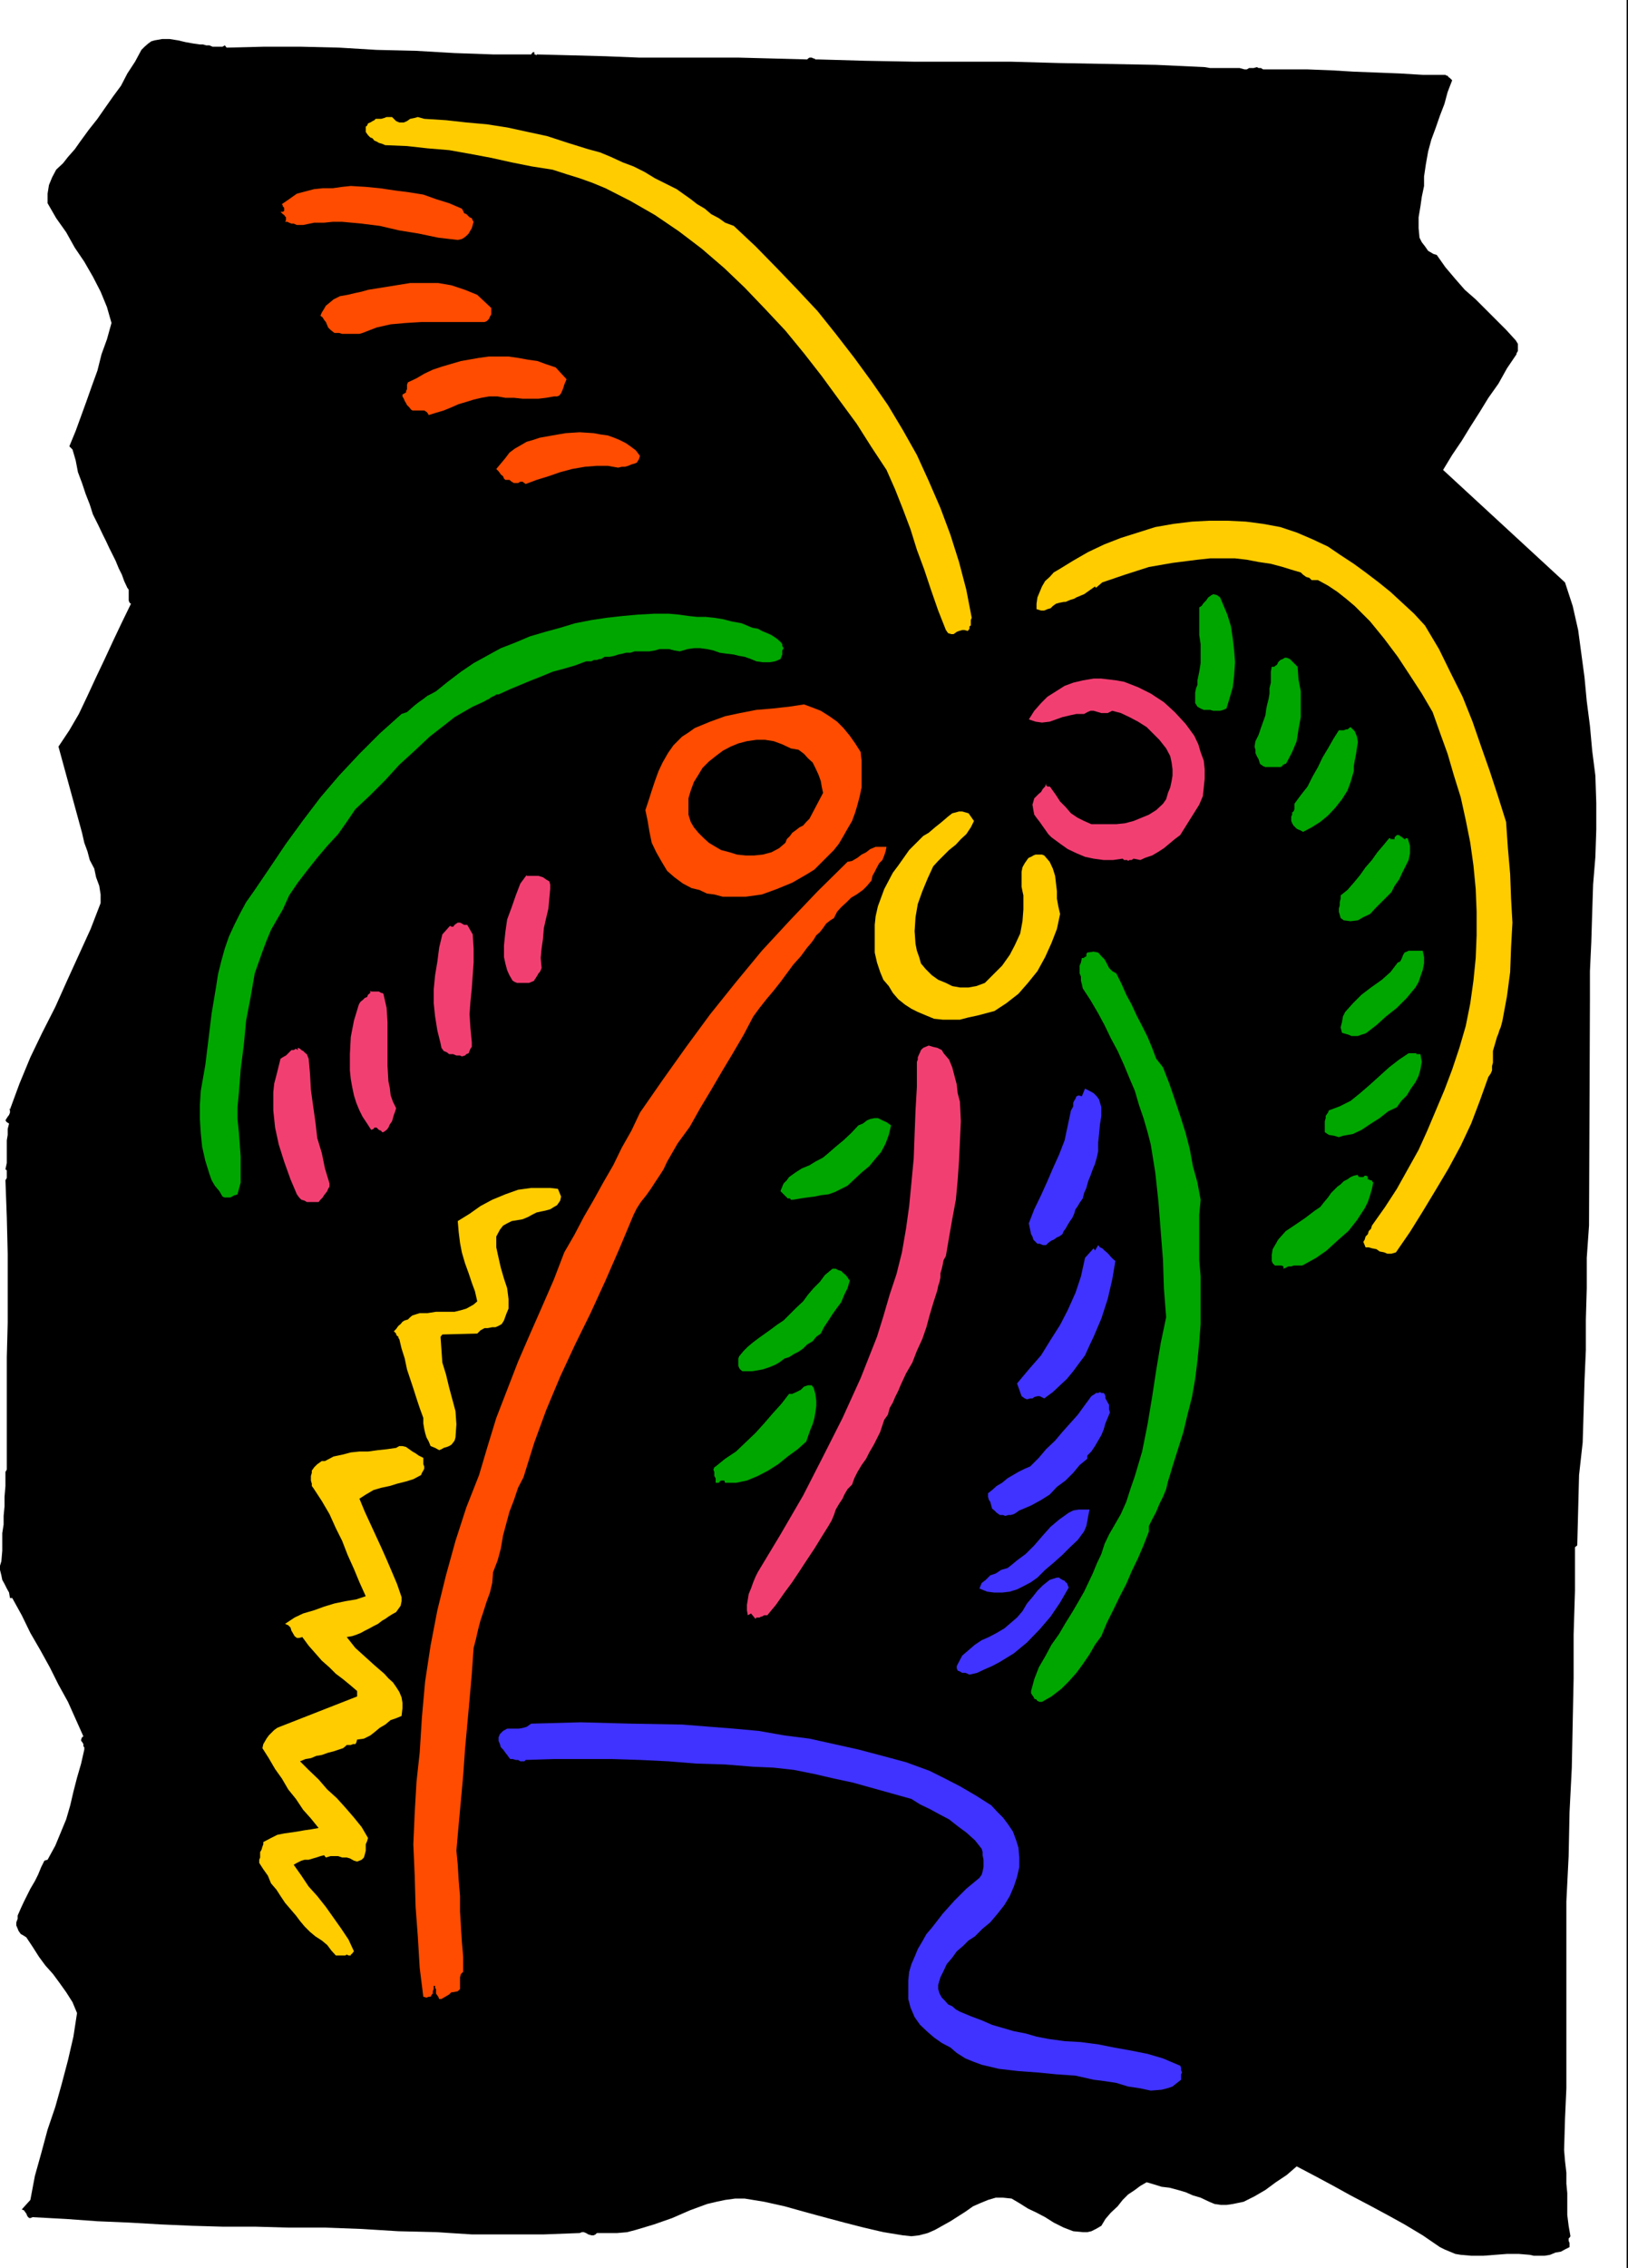 <svg height="480" viewBox="0 0 258.624 360" width="344.832" xmlns="http://www.w3.org/2000/svg"><path style="fill:#000" d="M426.734 240.945h.216v360h-.216zm-222.696 7.2.288.36 5.832-.144h6.048l5.976.144 5.976.36 6.192.144 6.192.36 6.12.216h6.048l.144-.216.144-.144h.216v.36h.144l.216.144v-.144l5.616.144 5.328.144 5.328.216h15.768l5.472.144 5.472.144.144-.144.216-.144h.36l.288.144h.144l.144.144h.36l7.56.216 7.704.144h15.408l7.704.216 7.704.144 7.704.144 7.704.36.864.144h4.68l.792.216h.36l.36-.216h.72l.504-.144.288.144h.36l.36.216h7.056l3.744.144 3.6.216 3.744.144 3.6.144 3.6.216h3.6l.216.144h.144l.144.216.216.144.144.144.216.216-.72 1.872-.504 1.872-.72 1.872-.648 1.872-.72 1.944-.504 1.872-.36 2.016-.288 1.944v1.512l-.36 1.728-.216 1.512-.288 1.728v1.728l.144 1.512.36.72.504.648.504.72.864.504.504.144 1.368 1.944 1.584 1.872 1.512 1.728 1.728 1.512 1.512 1.512 1.728 1.728 1.584 1.584 1.512 1.656.144.216.216.36v1.152l-.216.36v.144l-1.512 2.232-1.368 2.448-1.584 2.232-1.368 2.232-1.512 2.376-1.368 2.232-1.512 2.232-1.44 2.376 19.368 17.856 1.224 3.744.864 3.816.504 3.744.504 3.744.36 3.816.504 3.888.36 3.96.504 3.96.144 4.32v4.248l-.144 4.32-.36 4.392-.144 4.464-.144 4.68-.216 4.608v4.608l-.144 35.784-.36 5.112v4.824l-.144 4.968v4.824l-.216 4.968-.144 4.968-.144 4.752-.576 5.184-.288 11.16-.36.288v6.912l-.216 6.984v6.912l-.144 6.984-.144 7.2-.36 7.056-.144 6.984-.36 7.2v29.664l-.216 4.824-.144 4.968.144 1.728.216 1.872v1.728l.144 1.512v3.456l.216 1.728.288 1.656-.144.216-.144.144v.36l.144.36v.648l-.72.36-.648.36-.864.144-.864.36-.864.144h-1.728l-.648-.144-1.728-.144h-1.872l-1.872.144-1.872.144h-1.944l-1.656-.144-.864-.144-.864-.36-.864-.36-.72-.36-2.736-1.872-2.88-1.728-2.736-1.512-2.952-1.584-2.88-1.512-2.736-1.512-2.952-1.584-2.88-1.512-1.584 1.368-1.728 1.152-1.656 1.224-1.728 1.008-1.728.864-1.728.36-1.008.144h-.864l-1.008-.144-.864-.36-1.368-.648-1.224-.36-1.152-.504-1.224-.36-1.368-.36-1.224-.144-1.152-.36-1.224-.36-1.008.576-.864.648-1.08.72-.864.864-.792 1.008-1.08 1.008-.864 1.008-.648 1.08-.864.504-.72.36-.648.144h-.72l-1.512-.144-1.512-.576-1.584-.792-1.368-.864-1.368-.72-1.368-.648-1.368-.864-1.224-.72-1.368-.144h-1.152l-1.224.36-1.224.504-1.152.504-1.224.864-2.376 1.512-2.448 1.368-1.152.504-1.368.36-1.224.144-1.368-.144-3.096-.504-3.096-.72-3.096-.792-3.24-.864-3.168-.864-3.096-.864-3.24-.72-3.096-.504h-1.512l-1.584.216-1.368.288-1.512.36-2.736 1.008-2.808 1.224-2.88 1.008-2.88.864-1.368.36-1.584.144h-3.24l-.216.216-.288.144h-.36l-.504-.144-.36-.216-.36-.144h-.288l-.36.144-5.688.216h-11.448l-5.688-.36-5.976-.144-5.832-.36-5.832-.216h-5.832l-5.112-.144h-5.184l-4.968-.144-4.968-.216-4.968-.288-5.112-.216-4.968-.36-5.328-.288-.36.144h-.144l-.216-.144-.144-.216-.144-.36-.216-.288-.144-.216-.36-.144 1.368-1.512.72-3.816 1.008-3.6 1.008-3.744 1.224-3.6 1.008-3.6 1.008-3.816.864-3.744.576-3.744-.72-1.728-1.008-1.584-1.08-1.512-1.008-1.368-1.224-1.368-1.008-1.368-1.008-1.584-1.008-1.512-.576-.36-.288-.144-.36-.504-.144-.36-.216-.504v-.504l.216-.576V545l.504-1.152.504-1.08.504-1.008.504-1.008.72-1.224.504-1.008.504-1.224.504-1.008.504-.144 1.224-2.232.864-2.088.864-2.088.648-2.232.504-2.16.576-2.232.648-2.232.504-2.232v-.36l-.144-.144v-.36l-.216-.36-.144-.144v-.216l.144-.36.216-.144-1.224-2.736-1.224-2.736-1.512-2.736-1.368-2.736-1.512-2.736-1.584-2.736-1.368-2.808-1.512-2.736h-.36l-.144-.864-.36-.648-.36-.72-.36-.648-.144-.72-.216-.864v-.648l.216-.72.144-1.656v-2.808l.216-1.368v-1.368l.144-1.512v-1.512l.144-1.728v-2.232l.216-.36v-17.855l.144-5.472v-10.944l-.144-5.832-.216-5.832.216-.36v-1.224l-.216-.144.216-1.008v-3.6l.144-.864v-.936l.216-.864-.36-.216-.216-.288.216-.36.144-.216.216-.288.144-.36v-.36l-.144-.36.144.216 1.512-4.104 1.728-4.176 1.872-3.888 2.088-4.104 1.872-4.176 1.872-4.104 1.872-4.104 1.584-4.104v-1.368l-.216-1.368-.504-1.368-.288-1.368-.72-1.368-.36-1.368-.504-1.368-.36-1.584-3.744-13.68 1.728-2.592 1.512-2.592 1.368-2.88 1.368-2.952 1.368-2.88 1.368-2.952 1.368-2.88 1.44-2.952-.216-.144-.144-.36v-1.728l-.216-.288-.504-1.08-.36-1.008-.504-1.008-.504-1.224-.504-1.008-.504-1.008-.504-1.08-.504-1.008-.72-1.512-.864-1.728-.504-1.584-.648-1.656-.576-1.728-.648-1.728-.36-1.872-.504-1.728-.504-.504 1.008-2.448.864-2.376.864-2.376.864-2.448.864-2.376.648-2.592.864-2.376.72-2.592-.72-2.52-1.008-2.448-1.224-2.376-1.368-2.376-1.512-2.232-1.368-2.448-1.584-2.232-1.368-2.376v-1.512l.216-1.368.504-1.224.648-1.224 1.08-1.008.792-1.008 1.08-1.224.864-1.224 1.368-1.872 1.368-1.728 1.152-1.656 1.368-1.944 1.224-1.656 1.008-1.944 1.224-1.872 1.008-1.872.504-.504.576-.504.504-.36.504-.144 1.224-.216h1.152l1.368.216 1.224.288 1.224.216 1.008.144h.504l.504.144h.504l.504.216h1.584z" transform="translate(-168.326 -240.945)"/><path style="fill:#000" d="m237.806 249.873 10.224.36 10.152.144 10.44.216 10.296.144 10.44.216 10.368.144 10.656.36 10.584.144h.216v-.144h.504l.144.144h.216l9.072.144 9.432.216 9.432.144 9.72.36 9.648.144 9.576.36 9.432.504 9.216.36.36.36-.864 1.368-.648 1.368-.504 1.368-.504 1.512-.72 2.952-.72 3.096-.288 3.24-.36 3.096-.504 3.096-.504 3.096.648 1.152.216-.144 1.872 2.232 1.728 2.232 1.872 2.016 2.016 1.872 1.872 2.088 1.944 1.872 1.872 2.088 1.872 2.232-.504 1.368-.72 1.368-.648 1.224-.864 1.152-.72 1.368-.792 1.224-.864 1.224-.72 1.152-6.192 9.432 2.592 2.448 2.592 2.16 2.592 2.448 2.376 2.376 2.592 2.376 2.376 2.448 2.592 2.232 2.376 2.232 1.008 3.744.864 3.6.504 3.6.504 3.6.36 3.6.36 3.6.36 3.744.504 3.96.144 5.184V374l-.144 5.184-.216 5.112-.288 5.328-.216 5.328v20.52l-.144 9.72v9.792l-.144 9.936-.216 9.792-.36 9.936-.504 9.72-.648 9.936-.36 7.92-.144 8.064-.216 8.208-.144 8.064v8.208l-.36 8.064-.36 8.28-.504 7.992v34.848l.216 1.512.144 1.728v1.728l.144 1.512v6.192l-.288.144-.216.216-.36.144-.288.36-.36.144h-.36l-.36.216h-.504l-1.872-.216h-1.872l-1.872.216h-3.96l-1.872-.216-1.872-.144-1.944-.144-.288-.216-.36-.144-.216-.36-.288-.144-.36-.36-.36-.216h-.648l-2.592-1.656-2.592-1.728-2.736-1.584-2.736-1.368-2.736-1.512-2.736-1.368-2.736-1.368-2.736-1.368h-.504l-.576.144-.288.36-.36.36-.144.288-.36.36-.36.36-.504.144-1.224.72-1.008.864-1.224.648-1.152.72-1.224.504-1.224.36h-1.368l-1.152-.36-1.368-.504-1.584-.504-1.368-.36-1.368-.36-1.368-.36-1.368-.288-1.368-.504-1.584-.576-1.368.72-1.368 1.008-1.152 1.008-1.08 1.224-1.008 1.368-1.224 1.008-1.152 1.08-1.224.864-1.728-.36-1.656-.72-1.584-.864-1.728-.792-1.512-.864-1.728-.864-1.728-.72-1.656-.504-1.944.36-1.656.648-1.584.864-1.512.864-1.584 1.008-1.512.864-1.584 1.08-1.656.648-3.312-.504-3.384-.504-3.456-.864-3.384-.864-3.528-.864-3.456-1.008-3.456-.72-3.24-.648-2.592.36-2.52.504-2.448.504-2.376.648-2.376.72-2.448.864-2.376.864-2.592.864h-7.2l-1.152-.216-1.224-.144-.648.144-1.08.216h-5.112l-.864.144-3.96-.144-3.744-.216h-3.96l-3.744-.144h-7.704l-3.6-.144h-3.816l-1.728-.216-1.656-.144h-3.6l-1.944.144h-1.872l-1.872-.144-1.872-.216-.36.36v-.144h-3.6l-3.744-.216-3.96-.144-3.96-.144-3.888-.36-3.96-.216-3.816-.144-3.384-.144.648-3.096.72-3.096.864-2.88.648-2.952.864-2.88.72-2.952.648-3.096.504-3.096.36-1.008.216-1.008.144-1.008.36-1.224.144-1.008.144-1.08.36-.864.504-.648-1.008-1.728-1.224-1.512-1.152-1.584-1.224-1.728-1.224-1.512-1.152-1.728-1.224-1.728-1.224-1.512.36-1.728.504-1.512.72-1.584.864-1.512.864-1.368.864-1.584.648-1.512.36-1.584.144-.288.216-.216v-.288l.144-.216.144-.36.216-.144v-.504l.144.144.504-1.872.504-1.728.576-1.728.504-1.872.504-1.728.504-1.656.504-1.944.36-1.656.36-.504.144-.576v-.288l-.36-.576-.144-.504-.36-.288-.36-.576-.144-.288-1.368-2.736-1.224-2.808-1.152-2.736-1.368-2.736-1.224-2.736-1.368-2.736-1.584-2.592-1.512-2.52.144-1.08v-1.512l-.144-.864-.144-.864V487.4l.288-.864-.144-3.6-.144-3.384v-3.456l.144-3.6v-6.84l-.144-3.24-.216-3.312.216-1.008v-8.352l-.216-.72v-.864l-.144-.864v-.864l-.216-.864v-.864l.216-.792v-1.08l.144-3.096v-6.12l.216-3.096.144-3.096.144-2.88.216-3.096.144-3.024.864-1.584.72-1.512.648-1.584.72-1.656.504-1.584.648-1.512.72-1.584.648-1.512 1.08-2.736 1.152-2.736 1.224-2.952 1.224-2.736 1.152-2.88 1.224-2.736 1.224-2.952 1.008-2.736.144-.36v-.144l-.144-.144-.216-.216-.144-.144-.144-.216-.216-.288-.144-.216-.504-2.736-.864-2.736-1.008-2.592-.864-2.52-1.08-2.592-.792-2.736-.72-2.592-.504-2.736.36-.504.288-.72.36-.864.216-.648.288-.72.216-.864.504-.504.504-.648.504-1.008.504-1.224.504-1.008.36-1.224.504-1.008.504-1.224.36-1.008.36-1.224 4.968-9.432v-1.008l-.144-.504-.36-.576-.216-.504-.288-.504-.216-.36v-.504l-.504-.288-.36-.576-.144-.504-.36-.648-.144-.72-.216-.648-.144-.504-.36-.72-.864-1.872-1.008-2.088-.864-1.872-.648-2.088-.864-1.872-.72-2.016-.504-2.088-.648-2.016.648-2.808.864-2.52.864-2.592.864-2.376.864-2.592 1.008-2.376.864-2.736.864-2.808-1.008-1.512-.864-1.512-1.08-1.584-.864-1.512-.792-1.728-.864-1.512-.864-1.584-1.008-1.728-.36-.648-.504-.504-.576-.864-.504-.72-.504-.648-.504-.864-.36-.864-.504-.72v-1.872l.216-.504.504-1.008.864-1.08.792-1.008.864-.864.864-1.008.72-1.008 1.368-1.728 1.368-1.872 1.368-1.944 1.368-1.872 1.368-1.872 1.224-2.016 1.152-1.944 1.224-1.872.36-.504.504-.36.36-.144h2.376l4.464.504 4.824.144 4.752.216 5.184.144h10.08l4.968.216 4.824.144z" transform="translate(-168.326 -240.945)"/><path style="fill:#000" d="M233.846 254.193v-.216l.504.216z" transform="translate(-168.326 -240.945)"/><path style="fill:#00a600" d="m297.854 462.2.144 1.08v.865l-.144 1.008-.144.864-.288 1.008-.36.864-.36 1.008-.288.864-1.368 1.224-1.584 1.152-1.512 1.224-1.584 1.008-1.656.864-1.728.72-1.728.36h-1.728l-.144-.36h-.504l-.216.144-.144.216h-.504v-.72l-.216-.36v-.648l-.144-.36.144-.36.216-.144 1.512-1.224 1.728-1.152 1.512-1.44 1.584-1.512 1.368-1.512 1.368-1.584 1.368-1.512 1.224-1.584h.504l.648-.288.72-.36.504-.504.648-.216h.576l.144.216.144.144.144.504zm5.472-18-.36 1.225-.504 1.008-.504 1.224-.648.864-.72 1.008-.648 1.008-.72 1.08-.504 1.008-.72.504-.576.72-.864.504-.648.648-.72.504-.72.36-.792.504-.72.216-.864.648-.648.36-.864.36-1.08.36-.792.144-.864.144h-1.584l-.36-.288-.144-.216-.144-.36v-1.152l.144-.36.72-.864.648-.648.864-.72.864-.648 1.008-.72 1.008-.72.864-.648 1.08-.72 1.008-1.008 1.008-1.008 1.08-1.008.792-1.08.864-1.008 1.008-1.008.792-1.08 1.224-1.008h.504l.36.216.504.144.36.36.36.288.288.36.216.36zm6.552-24.623-.36 1.512-.504 1.368-.72 1.368-.864 1.008-1.008 1.224-1.224 1.008-1.152 1.08-1.08 1.008-1.008.504-1.008.504-1.008.36-1.224.144-1.008.216-1.152.144-1.008.144-1.224.216h-.36l-.144-.216h-.36l-.144-.144-.36-.36-.144-.144-.216-.216-.288-.288.288-.72.216-.504.504-.504.36-.504 1.008-.72 1.008-.648 1.224-.504.936-.576 1.224-.648.864-.72 1.152-1.008 1.224-1.008 1.224-1.152 1.152-1.224.72-.288.648-.504.504-.216.72-.144h.504l.72.36.648.288zm75.744 8.208v.36h.144l.216.144h.288v.144l.216.216-.216 1.008-.288 1.008-.36 1.08-.504 1.008-1.224 1.872-1.368 1.728-1.728 1.512-1.728 1.584-1.656 1.152-1.944 1.08-.288.144h-1.368l-.36.144h-.504l-.36.216-.36.144v-.36l-.36-.144h-1.008l-.144-.144-.216-.216-.144-.36v-1.008l.144-.864.504-.864.36-.648 1.224-1.368 1.512-1.008 1.584-1.08 1.512-1.152.864-.576.504-.648.72-.864.504-.72.504-.504.504-.504.504-.36.504-.504.576-.288.504-.36.504-.216.648-.144v.144l.216.216h.648l.216-.216h.288zm7.704-19.656v.144h.648l.216 1.224-.216 1.224-.288 1.008-.504 1.008-.72 1.008-.648 1.08-.864.864-.72 1.008-1.368.648-1.368 1.08-1.368.864-1.512 1.008-1.368.648-1.584.288-.648.216-.72-.216-.864-.144-.648-.432v-1.728l.144-.504v-.36l.36-.504.144-.36 1.728-.648 1.728-.864 1.512-1.224 1.584-1.368 1.512-1.368 1.512-1.368 1.584-1.224 1.512-1.008zm1.008-16.272.216 1.008v1.008l-.216 1.08-.36 1.008-.288.864-.504.864-.72.864-.648.792-1.584 1.584-1.728 1.368-1.512 1.368-1.584 1.224-.288.144-.504.144-.576.216h-1.008l-.504-.216-.504-.144-.504-.144-.216-.864.216-.864.144-.864.36-.72 1.224-1.368 1.368-1.368 1.512-1.152 1.728-1.224 1.368-1.224 1.152-1.512.36-.144.216-.36.144-.36.144-.36.216-.36.36-.144.288-.144h1.872zm-2.88-17.712h.144V374h.36l.36 1.224v1.152l-.216 1.08-.504 1.008-.504 1.008-.504 1.08-.72 1.008-.504 1.008-.864.864-.864.864-.864.864-.792.864-1.08.504-.864.504-1.152.144-1.08-.144-.504-.36-.144-.504-.144-.504v-.504l.144-.504v-.504l.144-.576v-.504l1.08-.864 1.008-1.152 1.008-1.224.864-1.224 1.008-1.152.864-1.224.864-1.008 1.008-1.224h.216v.144h.648v-.288l.216-.216.144-.144h.36l.144.144.36.216.144.144zm-8.064-10.8-.504 1.728-.504 1.368-.864 1.368-1.08 1.368-1.152 1.224-1.224 1.008-1.368.864-1.368.72-.36-.216-.36-.144-.288-.144-.36-.36-.144-.144-.216-.36-.144-.36v-.72l.144-.288v-.36l.216-.144.144-.36v-.864l1.008-1.368 1.08-1.368.792-1.584.864-1.512.72-1.512.864-1.44.864-1.512.864-1.368h.792l.36-.144h.216l.288-.216.216-.144.648.648.36.864.144.864-.144.864-.144 1.008-.216 1.08-.144.864zm-8.928-16.56.144 2.016.36 1.872v4.104l-.36 1.944-.288 1.872-.72 1.728-.864 1.656-.144.216h-.144l-.216.144h-.144v.216h-.216v.144h-2.52l-.36-.144-.504-.36-.216-.72-.288-.504-.216-.504v-.504l-.144-.504.144-.864.504-1.008.36-1.08.36-1.008.36-1.008.144-1.08.144-.648.216-.864.144-.864v-.864l.216-.864v-1.728l.144-.792h.36l.504-.36.144-.36.36-.36.36-.144.36-.216h.288l.504.216zm-11.16-8.28.576 1.872.288 1.944.216 1.872.144 1.872-.144 2.088-.216 1.872-.504 1.728-.504 1.656-.504.216-.504.144h-1.08l-.504-.144h-1.008l-.504-.216-.504-.288-.36-.576v-1.656l.144-.72.216-.504v-.72l.288-1.368.216-1.368v-3.024l-.216-1.44v-4.392l.36-.216.36-.504.36-.36.36-.504.504-.36.288-.144.576.144.504.36zm-17.64 56.952.864 1.728.72 1.656.864 1.584.792 1.728.864 1.656.864 1.728.72 1.728.648 1.728 1.08 1.368 1.008 2.592.864 2.52.864 2.592.864 2.736.648 2.52.504 2.736.72 2.592.504 2.736-.216 2.376v7.199l.216 2.592v7.561l-.216 2.88-.288 2.952-.36 2.88-.504 2.88-.72 2.808-.648 2.736-.864 2.736-.864 2.736-.36 1.224-.36 1.152-.288 1.224-.504 1.224-.576 1.152-.504 1.224-.648 1.224-.504 1.008v.864l-.864 2.232-.864 2.016-1.008 2.088-.864 2.016-1.08 2.088-1.008 2.088-1.008 2.016-.864 2.088-1.008 1.368-.864 1.512-1.08 1.584-1.008 1.368-1.224 1.368L336.95 509l-1.584 1.224-1.512.864h-.36l-.36-.144-.144-.216-.36-.144-.144-.36-.144-.144-.216-.36v-.36l.504-1.872.72-1.872 1.008-1.728 1.008-1.872 1.224-1.728 1.008-1.728 1.08-1.728 1.008-1.728.864-1.512.648-1.368.72-1.512.648-1.584.72-1.512.504-1.584.72-1.512.792-1.368 1.08-1.872.864-1.944.648-2.016.72-2.088 1.152-3.888.864-4.32.72-4.32.648-4.248.72-4.32.864-4.104-.36-4.608-.144-4.464-.36-4.608-.36-4.608-.504-4.68-.72-4.464-.504-1.944-.648-2.232-.72-2.088-.648-2.232-.864-2.016-.864-2.088-1.008-2.232-1.08-2.016-1.008-2.088-1.008-1.872-1.224-2.088-1.224-1.872-.144-.648-.144-.576v-.648l-.216-.504v-1.224l.216-.504.144-.72h.36v-.144h.144l.216-.144v-.36l.144-.216 1.008-.144.72.144.504.576.504.504.36.648.36.72.504.504zm-59.544-55.584.864.36.864.36.864.144.648.36.864.36.648.288.864.576.576.504.288.36v.288l.216.36-.216.36v.647l-.144.36-.144.36-.864.36-.864.144h-1.08l-1.008-.144-.864-.36-1.008-.36-.864-.144-.864-.216-1.224-.144-1.008-.144-1.008-.36-1.008-.216-1.08-.144h-1.008l-1.008.144-1.224.36-.864-.144-.864-.216h-1.512l-.72.216-.864.144h-2.376l-.648.216h-.72l-.504.144-.72.144-.648.216-.72.144h-.792l-.216.144-.36.216h-.288l-.36.144h-.504l-.36.216h-.864l-1.728.648-1.728.504-1.872.504-1.728.72-1.656.648-1.728.72-1.728.72-1.728.792h-.36l-.288.216-.36.144-.36.216-.144.144-.36.144-.36.216-.288.144-1.584.72-1.512.864-1.368.792-1.368 1.08-2.592 2.016-2.376 2.232-2.448 2.232-2.232 2.448-2.376 2.376-2.376 2.232-1.368 2.016-1.368 1.944-1.728 1.872-1.584 1.872-1.656 2.088-1.44 1.872-1.368 2.016-1.008 2.232-1.008 1.728-.864 1.512-.72 1.728-.648 1.728-1.224 3.456-.648 3.744-.72 3.744-.36 3.816-.504 3.96-.288 3.744-.216 2.232v1.872l.216 2.088.144 1.944.144 1.944v4.104l-.504 1.872-.36.144h-.144l-.36.216-.288.144h-.864l-.36-.144-.504-.864-.72-.864-.504-.864-.36-1.008-.648-2.088-.504-2.232-.216-2.16-.144-2.232v-2.232l.144-2.232.72-4.104.504-4.104.504-4.104.72-4.32.288-1.872.504-2.016.576-2.088.648-1.872.864-1.872.864-1.728 1.008-1.872 1.224-1.728 2.592-3.816 2.52-3.744 2.736-3.744 2.736-3.6 2.952-3.456 3.24-3.456 3.24-3.24 3.456-3.096.864-.288.648-.576.576-.504.648-.504.72-.504.648-.504.72-.36.648-.36 1.872-1.512 2.088-1.584 2.016-1.368 2.088-1.152 2.232-1.224 2.232-.864 2.376-1.008 2.448-.72 2.376-.648 2.376-.72 2.592-.504 2.376-.36 2.592-.288 2.376-.216 2.592-.144h2.376l1.584.144 1.512.216 1.368.144h1.368l1.368.144 1.368.216 1.368.36z" transform="translate(-168.326 -240.945)"/><path style="fill:#f23f72" d="m358.046 357.729.648 1.368.36 1.224.504 1.368.144 1.368v1.512l-.144 1.368-.144 1.368-.576 1.368-3.024 4.824-.864.648-.864.72-.864.72-1.008.648-.864.504-1.08.36-.792.36-1.08-.216-.288.216h-.36l-.216.144-.144-.144h-.504l-.216-.216-1.512.216h-1.512l-1.584-.216-1.368-.288-1.368-.576-1.368-.648-1.224-.864-1.368-1.008-.504-.504-.504-.72-.36-.504-.504-.72-.504-.648-.36-.504-.144-.72-.144-.864.144-.504.144-.504.36-.36.36-.36.36-.288.288-.504.36-.36.144-.504v.288l.216.216h.36l.144.144.144.216.72 1.008.648 1.008.864.864.864 1.008 1.08.72 1.008.504 1.152.504h3.96l1.368-.144 1.368-.36 1.224-.504 1.224-.504 1.152-.72 1.08-1.008.504-.72.288-1.008.36-.864.216-1.008.144-.864v-1.008l-.144-1.08-.216-1.008-.648-1.224-1.08-1.368-1.008-1.008-1.008-1.008-1.368-.864-1.368-.72-1.368-.648-1.368-.36-.72.36h-1.008l-.504-.144-.72-.216h-.504l-.504.216-.504.288h-1.224l-1.008.216-1.224.288-1.008.36-1.008.36-1.224.144-1.008-.144-1.08-.36.864-1.368 1.08-1.224 1.008-1.008 1.368-.864 1.368-.864 1.368-.504 1.512-.36 1.728-.288h1.224l1.224.144 1.152.144 1.224.216 2.232.864 2.016 1.008 2.088 1.368 1.728 1.584 1.728 1.872zM251.99 379.977h1.872l.72.216.504.36.504.288.144.504v.72l-.144 1.512-.144 1.584-.36 1.512-.36 1.584-.144 1.728-.216 1.512-.144 1.512.144 1.584-.144.36-.144.288-.216.216-.144.288-.144.216-.216.36-.144.144v.144l-.504.216-.36.144h-1.872l-.36-.144-.36-.216-.504-.864-.36-.792-.288-1.08-.216-1.008v-1.872l.216-2.088.288-2.016.72-1.944.648-1.872.72-1.872 1.008-1.368zm-8.568 9.288.144 2.232v2.232l-.144 2.016-.144 2.088-.216 2.088-.144 2.016.144 2.232.216 2.232v.72l-.216.288-.144.36-.144.36-.36.144-.216.216-.504.144-.288-.144h-.576l-.504-.216h-.648l-.36-.288-.504-.216-.36-.504-.144-.72-.504-2.016-.36-2.232-.216-2.088v-2.232l.216-2.232.36-2.16.288-2.232.504-2.088 1.224-1.368.216.144h.288l.216-.288.288-.216.216-.144h.36l.288.144.36.216h.504zm-14.184 9.432.504 2.232.144 2.232v6.984l.144 2.448.216 1.008.144 1.224.36 1.008.504 1.008-.144.504-.216.576-.144.504-.144.504-.36.504-.216.504-.288.36-.504.36h-.216l-.144-.216-.36-.144-.144-.144-.216-.216h-.36l-.144.216-.36.144-.648-1.008-.72-1.08-.504-1.008-.504-1.224-.36-1.152-.288-1.368-.216-1.224-.144-1.368v-2.592l.144-2.736.504-2.592.72-2.376.144-.36.216-.288.288-.216.36-.36.36-.144.144-.36.36-.288v-.36l.144.144h1.224l.36.216h.144zm-11.88 10.296.216 2.376.144 2.592.36 2.592.36 2.52.288 2.52.72 2.376.504 2.448.72 2.376v.504l-.216.36-.144.36-.216.288-.288.36-.216.36-.36.36-.288.36h-1.872l-.36-.216-.504-.144-.36-.36-.36-.504-1.008-2.376-1.008-2.808-.864-2.736-.576-2.664-.288-2.736v-2.88l.144-1.368.36-1.368.36-1.44.288-1.152.576-.36.288-.144.36-.36.144-.144.36-.36h.36l.36-.216.288.216v-.36l.36.144.216.216.288.144.216.216.144.144.216.144.144.36zm103.464 6.84.144 3.096-.144 3.168-.144 3.096-.216 3.096-.288 3.096-.576 3.096-.504 2.88-.504 2.952-.36.648-.144.72-.144.648-.216.72v.648l-.144.72-.216.648-.144.72-.648 2.016-.576 1.944-.504 1.872-.648 1.872-.864 1.872-.72 1.872-1.008 1.728-.864 1.872-.36.864-.504 1.008-.36.864-.504.864-.288 1.08-.576.792-.288.864-.36 1.08-.504 1.008-.504 1.008-.72 1.224-.504 1.008-.72 1.008-.648 1.08-.504 1.008-.36 1.008-.72.72-.504.864-.288.648-.576.864-.504.864-.288.864-.36.864-.504.864-1.08 1.728-1.152 1.872-1.152 1.728-1.224 1.872-1.152 1.728-1.224 1.656-1.368 1.944-1.368 1.656h-.504l-.36.216h-.144l-.216.144h-.504l-.144.216-.72-.864-.504.288-.144-.792v-.864l.144-.864.144-.864.36-.864.36-1.008.36-.864.36-.72 3.6-5.976 3.6-6.192 3.168-6.192 3.096-6.12 2.88-6.336 2.592-6.552 1.008-3.24 1.008-3.456 1.08-3.24.864-3.456.648-3.744.504-3.6.36-3.744.36-3.816.144-3.888.144-3.744.216-3.744v-3.96l.144-.36v-.36l.216-.504.144-.288.144-.36.36-.36.36-.144.504-.216.72.216.648.144.72.36.288.504.864 1.008.504 1.224.36 1.368.36 1.368.144 1.368z" transform="translate(-168.326 -240.945)"/><path style="fill:#ff4c00" d="m305.054 360.32.144 1.369v4.248l-.288 1.368-.36 1.368-.36 1.224-.504 1.368-.72 1.224-.648 1.152-.72 1.224-.792 1.008-1.08 1.08-1.008 1.008-1.008 1.008-1.152.72-2.376 1.368-2.448 1.008-2.376.864-2.592.36h-3.6l-1.368-.36-1.152-.144-1.224-.576-1.224-.288-1.368-.72-1.368-1.008-1.152-1.008-.864-1.44-.864-1.512-.72-1.512-.36-1.728-.288-1.728-.36-1.728.504-1.512.504-1.584.504-1.512.576-1.584.648-1.368.864-1.512.864-1.224 1.368-1.368 1.008-.648 1.008-.72 1.224-.504 1.224-.504 2.376-.864 2.376-.504 2.592-.504 2.592-.216 2.592-.288 2.376-.36 1.368.504 1.296.504 1.368.864 1.224.864 1.008 1.008 1.008 1.224.864 1.224zm4.104 15.049-.144.72-.216.648-.288.72-.504.504-.36.648-.36.72-.36.648-.144.72-.72.864-.648.648-1.008.72-.864.504-.72.72-.864.792-.648.72-.504 1.008-.576.36-.648.504-.504.72-.504.648-.576.504-.432.72-.504.648-.504.576-1.008 1.368-1.224 1.368-1.008 1.368-1.008 1.368-1.08 1.368-1.152 1.368-1.08 1.368-1.008 1.368-1.512 2.88-1.728 2.952-1.728 2.88-1.728 2.952-1.728 2.88-1.656 2.952-1.944 2.664-1.656 2.88-.576 1.224-.648 1.008-.72 1.08-.648 1.008-.72 1.008-.864 1.08-.648 1.008-.504 1.008-2.232 5.328-2.232 5.112-2.376 5.184-2.448 4.968-2.376 5.112-2.232 5.328-1.872 5.112-1.728 5.544-.864 1.656-.648 1.944-.72 1.872-.504 1.872-.504 1.872-.36 2.088-.504 1.872-.72 1.872-.144 1.728-.36 1.512-.504 1.368-.504 1.584-.504 1.512-.36 1.368-.36 1.584-.36 1.368-.288 4.104-.36 4.104-.36 3.96-.36 3.96-.288 4.104-.36 3.96-.36 3.888-.36 4.104.216 2.232.144 2.448.216 2.52v2.448l.144 2.376.144 2.376.216 2.448v2.376l-.36.36-.144.504v1.872l-.36.36-.72.144h-.288l-.36.36-.36.216-.504.288-.36.216h-.36l-.144-.36-.36-.504v-.72l-.144-.144v-.36h-.216v.504l-.144.36v.36l-.144.144-.216.36h-.288l-.36.144-.504-.144-.576-4.608-.288-4.824-.36-4.824-.144-4.968-.216-4.968.216-4.968.288-4.968.504-4.608.36-5.688.504-5.616.864-5.688 1.08-5.616 1.368-5.544 1.512-5.472 1.728-5.328 2.016-5.112 1.368-4.608 1.368-4.464 1.728-4.464 1.728-4.464 1.872-4.32 1.872-4.248 1.944-4.464 1.656-4.32L259.55 437l1.512-2.88 1.584-2.736 1.512-2.736 1.584-2.736 1.368-2.808 1.512-2.664 1.368-2.88 3.6-5.184 3.744-5.256 3.816-5.184 4.104-5.112 4.104-4.968 4.464-4.824 4.392-4.608 4.752-4.68.72-.144.864-.504.648-.504.72-.36.648-.504.864-.36h.864zm-39.168-62.064-.144.504-.36.576-.36.144-.504.144-.504.216-.504.144h-.504l-.576.144-1.656-.288h-1.728l-1.872.144-2.088.36-1.872.504-1.872.648-1.872.576-1.728.648-.216-.144-.288-.216h-.36l-.36.216h-.648l-.36-.216-.36-.288h-.648l-.216-.216-.144-.36-.36-.288-.144-.216-.216-.288-.36-.36.72-.864.72-.864.648-.864.864-.648 1.008-.576.864-.504 1.008-.288 1.08-.36 2.016-.36 2.088-.36 2.232-.144 2.232.144 1.152.216 1.08.144 1.008.36.864.36 1.008.504.72.504.864.648zm-11.664-12.168-.144.36-.216.504-.144.504-.144.36-.216.504-.288.36-.36.144h-.504l-1.224.216-1.224.144h-2.52l-1.368-.144h-1.368l-1.224-.216h-1.368l-1.224.216-1.224.288-1.152.36-1.224.36-1.152.504-1.224.504-1.224.36-1.152.36-.216-.36-.144-.144-.36-.216h-1.872l-.216-.144-.288-.36-.36-.36-.144-.288-.216-.36-.144-.36-.216-.36v-.288l.36-.216.216-.144v-.216l.144-.288V302l.144-.36 1.368-.648 1.224-.72 1.368-.648 1.512-.504 2.952-.864 2.88-.504 1.584-.216h3.096l1.512.216 1.584.288 1.512.216 1.368.504 1.512.504zm-11.952-11.304v1.008l-.216.36-.144.36-.36.36-.36.144h-10.08l-2.376.144-2.448.216-2.232.504-2.232.864-.504.144h-2.736l-.504-.144h-.72l-.288-.216-.36-.288-.36-.36-.144-.36-.216-.504-.288-.36-.216-.36-.36-.288.216-.504.36-.576.288-.504.36-.288.864-.72 1.008-.504 1.224-.216 1.224-.288 1.008-.216 1.008-.288 2.232-.36 2.232-.36 2.232-.36h4.464l2.088.36 2.16.72 1.944.792zm-4.68-15.768.216.36.144.36.36.144.36.36.144.144.36.144.144.36.144.216-.144.504-.144.504-.216.36-.288.504-.36.36-.36.288-.36.216-.648.144-3.096-.36-3.096-.648-3.096-.504-3.096-.72-2.88-.36-3.096-.288h-1.512l-1.368.144h-1.584l-1.728.36h-1.008l-.504-.216h-.36l-.36-.144-.288-.144h-.36l.144-.216v-.504l-.144-.144-.144-.216-.216-.144-.144-.144-.216-.216h.36l.216-.144v-.504l-.216-.216v-.144l-.144-.216 1.152-.792 1.224-.864 1.368-.36 1.368-.36 1.368-.144h1.584l1.512-.216 1.368-.144 2.376.144 2.232.216 2.448.36 2.232.288 2.232.36 2.016.72 2.088.648z" transform="translate(-168.326 -240.945)"/><path style="fill:#000" d="m295.19 359.96.864.649.648.72.72.648.432.864.504 1.08.36 1.008.144.864.216 1.008-2.16 4.104-.504.504-.504.576-.576.288-.648.504-.504.36-.36.504-.504.504-.216.576-1.008.864-1.224.648-1.368.36-1.368.144h-1.368l-1.368-.144-1.152-.36-1.368-.36-.864-.504-1.08-.648-.792-.72-.864-.864-.72-.864-.504-.864-.36-1.152v-2.592l.36-1.224.504-1.368.72-1.152.648-1.08 1.008-1.008 1.08-.864 1.152-.864 1.224-.648 1.224-.504 1.368-.36 1.512-.216h1.368l1.368.216 1.368.504 1.368.648z" transform="translate(-168.326 -240.945)"/><path style="fill:#fc0" d="m323.054 371.265-.504 1.008-.72 1.08-.864.792-.792.864-1.08.864-.864.864-.864.864-.792.864-.864 1.872-.864 2.088-.72 2.016-.36 2.088-.144 2.232.144 2.016.216 1.08.36 1.008.288 1.008.72.864 1.008 1.008 1.008.72 1.224.504 1.008.504 1.224.216h1.368l1.224-.216 1.368-.504 1.368-1.368 1.368-1.368 1.224-1.728.792-1.512.864-1.872.36-1.944.144-1.872v-2.232l-.144-.648-.144-.72v-2.376l.144-.72.36-.648.504-.72.144-.144.36-.144.36-.216.36-.144h1.008l.36.144.864 1.008.504 1.08.36 1.152.144 1.224.144 1.224v1.152l.216 1.224.288 1.224-.504 2.376-.864 2.232-1.008 2.232-1.224 2.232-1.512 1.872-1.512 1.728-1.944 1.512-1.872 1.224-1.368.36-1.368.36-1.368.288-1.368.36h-2.736l-1.368-.144-1.224-.504-1.368-.576-1.008-.504-1.008-.648-1.08-.864-.864-1.008-.648-1.08-.864-1.008-.504-1.224-.504-1.512-.36-1.584v-4.392l.144-1.368.36-1.584.504-1.368.504-1.368.72-1.368.648-1.224.864-1.152 1.728-2.448 2.232-2.232.864-.504 1.008-.864 1.08-.864 1.008-.864.648-.504.576-.144.504-.144h.504l.504.144.504.144.36.504zm71.64-31.032 2.232 3.744 1.872 3.816 1.872 3.744 1.584 3.96 1.368 3.96 1.368 3.888 1.368 4.176 1.224 3.888.288 4.176.36 4.104.144 3.888.216 3.816-.216 3.96-.144 3.888-.504 3.816-.72 3.888-.144.576-.144.504-.216.504-.144.504-.216.504-.144.504-.144.504-.216.72-.144.504v1.871l-.144.504v.72l-.216.504-.36.504-1.368 3.816-1.368 3.6-1.656 3.528-1.944 3.6-2.016 3.384-2.088 3.456-2.016 3.24-2.232 3.24-.72.216h-.648l-.504-.216-.72-.144-.504-.36-.72-.144-.504-.144h-.504l-.144-.36-.216-.504.216-.36.144-.504.36-.36.144-.504.36-.36.144-.504 2.088-2.952 1.872-2.88 1.728-3.096 1.728-3.096 1.368-3.024 1.368-3.24 1.368-3.24 1.224-3.24 1.152-3.456 1.008-3.456.72-3.6.504-3.6.36-3.6.144-3.6v-3.744l-.144-3.6-.36-3.744-.504-3.6-.72-3.6-.792-3.6-1.08-3.456-1.008-3.456-1.224-3.384-1.152-3.24-1.728-2.952-1.872-2.88-1.944-2.952-2.16-2.88-2.232-2.736-2.448-2.448-1.368-1.152-1.368-1.08-1.512-1.008-1.584-.864h-1.008l-.36-.36-.504-.144-.504-.36-.36-.36-.504-.144-.504-.144-1.872-.576-1.872-.504-1.944-.288-1.872-.36-1.872-.216h-3.96l-2.016.216-3.96.504-3.744.648-3.816 1.224-3.6 1.224-1.008.864-.144-.216-1.728 1.224-.36.144-.504.216-.36.144-.36.216-.504.144-.36.144-.504.216h-.288l-.72.144-.504.144-.504.36-.36.36-.504.144-.504.216h-.504l-.72-.216v-.864l.144-1.008.36-.864.36-.864.504-.864.72-.648.648-.72.864-.504 2.232-1.368 2.376-1.368 2.592-1.224 2.592-1.008 2.736-.864 2.736-.864 2.88-.504 2.952-.36 2.736-.144h2.88l2.952.144 2.736.36 2.736.504 2.592.864 2.52 1.08 2.448 1.152 2.016 1.368 2.088 1.368 1.872 1.368 2.088 1.584 1.872 1.512 1.872 1.728 1.872 1.728zm-159.12 132.12v1.008l.144.36v.36l-.144.288-.216.36-.144.36-1.224.648-1.152.36-1.44.36-1.152.36-1.368.288-1.224.36-1.224.72-1.008.648.864 2.088.864 1.872.864 1.872.864 1.872.864 1.944.864 2.016.792 1.872.72 2.088v.648l-.144.72-.36.504-.36.504-.648.36-.576.36-.504.36-.504.288-.648.504-.72.36-.648.36-.72.36-.648.36-.72.288-.648.216-.864.144 1.368 1.728 1.512 1.368 1.512 1.368 1.584 1.368.648.72.72.648.504.72.504.792.36.864.144.864v.864l-.144 1.224-.864.36-.864.288-.864.72-.864.504-.864.72-.648.504-1.008.504-1.08.144-.144.504-.144.216h-.36l-.36.144h-.648l-.216.216-.36.288-.648.216-.864.288-.864.216-1.008.36-.864.144-.864.36-.864.144-.864.36 1.368 1.368 1.584 1.512 1.368 1.584 1.512 1.368 1.368 1.512 1.368 1.584 1.224 1.512 1.008 1.728-.144.504-.216.504v1.008l-.144.576-.144.504-.36.36-.72.288-.504-.144-.648-.36-.504-.144h-.72l-.648-.216h-1.224l-.72.216-.288-.36-.576.144-.648.216-.504.144-.72.216h-.648l-.504.144-.72.36-.504.288 1.224 1.728 1.152 1.728 1.368 1.512 1.368 1.728 1.224 1.728 1.224 1.728 1.152 1.728.864 1.872-.144.144-.144.216-.216.144v.144h-.36l-.288-.144-.216.144h-1.512l-.72-.792-.648-.864-.864-.72-1.008-.648-.864-.72-.864-.864-.72-.864-.648-.864-.864-1.008-.864-1.008-.72-1.08-.648-1.008-.864-1.008-.504-1.224-.72-1.008-.648-1.008v-.504l.144-.36v-.864l.216-.36.144-.504.144-.36v-.36l1.224-.648 1.008-.504 1.08-.216 1.008-.144 1.008-.144 1.224-.216 1.008-.144 1.224-.216-1.224-1.512-1.224-1.368-1.152-1.728-1.224-1.512-1.008-1.728-1.08-1.512-1.008-1.728-1.008-1.584.144-.648.216-.36.288-.504.36-.504.36-.36.504-.504.504-.36.36-.144 12.312-4.824v-.864l-1.008-.864-1.224-1.008-1.152-.864-1.008-1.008-1.224-1.08-1.008-1.152-1.08-1.224-1.008-1.368-.504.144h-.36l-.36-.288-.288-.504-.216-.36-.144-.504-.36-.36-.504-.216 1.512-1.008 1.368-.648 1.728-.504 1.584-.576 1.656-.504 1.728-.36 1.728-.288 1.512-.504-1.008-2.232-.864-2.088-1.008-2.232-.864-2.232-1.008-2.016-1.008-2.232-1.224-2.088-1.368-2.088-.216-.288v-.36l-.144-.504v-.72l.144-.504v-.36l.216-.288.144-.216.36-.36.144-.144.216-.144.288-.216.216-.144h.504l1.368-.72 1.368-.288 1.368-.36 1.368-.144h1.368l1.584-.216 1.368-.144 1.512-.216.504-.288h.504l.576.144.504.36.504.36.504.288.504.36zm21.888-41.472-.144.648-.504.72-.504.288-.576.36-.792.216-.72.144-.648.144-.72.36-.648.36-.864.36-.864.144-.864.144-.72.36-.648.36-.504.648-.576 1.08v1.728l.36 1.656.36 1.584.504 1.728.504 1.512.216 1.728v1.512l-.36.864-.36 1.008-.36.576-.504.288-.504.216h-.504l-.72.144h-.504l-.648.36-.504.504-5.544.144-.288.36.144 2.088.144 2.016.576 1.872.504 2.088.504 1.872.504 1.872.144 2.088-.144 2.088-.144.504-.216.288-.288.36-.36.216-.36.144-.504.144-.36.216-.36.144-.648-.36-.72-.288-.288-.72-.36-.648-.216-.72-.144-.648-.144-.864v-.864l-.576-1.584-.504-1.512-.504-1.584-.504-1.512-.504-1.512-.36-1.728-.504-1.584-.36-1.512-.144-.144v-.216l-.216-.144-.144-.216v-.144l-.144-.144-.216-.216.36-.36.36-.504.36-.288.288-.36.36-.216.504-.144.36-.36.36-.288 1.152-.36h1.224l1.368-.216h2.952l1.152-.288.72-.216.648-.36.504-.288.576-.504-.36-1.584-.504-1.368-.504-1.512-.576-1.584-.504-1.728-.288-1.512-.216-1.728-.144-1.728 1.872-1.152 1.728-1.224 1.872-1.008 2.088-.864 2.016-.72 2.088-.288h3.024l1.224.144zm-26.208-170.712.504.216h.72l.504-.216.504-.36.72-.144.504-.144.504.144.504.144 3.456.216 3.24.36 3.24.288 3.24.504 3.312.72 3.024.648 3.312 1.08 3.24 1.008 1.872.504 1.728.72 1.872.864 1.728.648 1.728.864 1.656 1.008 1.728.864 1.728.864 1.008.72 1.224.864 1.008.792 1.224.72 1.008.864 1.224.648 1.008.72 1.368.504 3.456 3.24 3.384 3.456 3.312 3.456 3.168 3.384 2.88 3.6 2.952 3.816 2.736 3.744 2.592 3.744 2.376 3.96 2.232 3.96 1.872 4.104 1.872 4.32 1.584 4.248 1.368 4.32 1.152 4.392.864 4.464-.144.36v.864l-.216.144v.36l-.144.216-.144.144-.504-.144h-.36l-.504.144-.36.144-.504.36h-.36l-.504-.144-.36-.504-1.224-3.096-1.152-3.312-1.08-3.24-1.152-3.096-1.008-3.24-1.224-3.24-1.224-3.096-1.368-3.096-2.376-3.6-2.376-3.744-2.808-3.816-2.736-3.744-2.808-3.6-2.952-3.6-3.24-3.456-3.24-3.384-3.24-3.096-3.6-3.096-3.6-2.736-3.816-2.592-3.888-2.232-3.96-2.016-2.088-.864-2.016-.72-2.088-.648-2.232-.72-3.24-.504-3.24-.648-3.24-.72-3.456-.648-3.24-.576-3.456-.288-3.24-.36-3.456-.144-.504-.216-.504-.144-.36-.216-.36-.144-.288-.36-.36-.144-.36-.36-.36-.504v-.864l.216-.144.144-.36.36-.144.36-.216.288-.144.216-.216h.864l.504-.144.36-.144h.864l.288.288z" transform="translate(-168.326 -240.945)"/><path style="fill:#4033ff" d="m315.998 522.033 2.448 1.224 2.376 1.224 2.592 1.512 2.376 1.512 1.008 1.08.864.864.864 1.152.72 1.08.504 1.368.36 1.152.144 1.584v1.512l-.36 1.584-.504 1.512-.648 1.512-.864 1.44-1.08 1.368-1.152 1.368-1.224 1.008-1.224 1.224-1.008.648-.864.864-1.008.864-.72 1.008-.864 1.008-.504 1.08-.504 1.008-.36 1.224v.648l.216.72.36.648.504.504.504.576.648.288.576.504.648.36 1.728.72 1.728.648 1.656.72 1.728.504 1.728.504 1.872.36 1.728.504 1.872.36 2.592.36 2.592.144 2.736.36 2.52.504 2.808.504 2.52.504 2.448.72 2.376 1.008.36.144.144.36v.36l.144.36-.144.288v.864l-.648.504-.72.576-.864.288-.864.216-1.728.144-1.656-.36-1.944-.288-1.872-.576-1.872-.288-1.728-.216-2.88-.648-3.096-.216-2.952-.288-3.024-.216-3.096-.36-2.736-.648-1.368-.504-1.224-.504-1.368-.864-1.008-.864-1.368-.72-1.224-.864-1.008-.864-1.224-1.152-.864-1.224-.648-1.512-.36-1.368v-2.952l.144-1.368.36-1.224.504-1.152.504-1.224.72-1.224.648-1.152.864-1.008 1.728-2.232 1.872-2.088 1.872-1.872 2.088-1.728.36-.504.144-.504.144-.72v-1.152l-.144-.72v-.504l-.144-.504-1.08-1.368-1.368-1.224-1.368-1.008-1.368-1.08-1.512-.792-1.584-.864-1.512-.72-1.368-.864-3.096-.864-3.096-.864-3.096-.864-3.024-.648-3.096-.72-3.24-.648-3.24-.36-3.24-.144-4.464-.36-4.608-.144-4.464-.36-4.464-.216-4.464-.144h-9.072l-4.608.144-.216.216h-.648l-.36-.216h-.36l-.504-.144h-.36l-.144-.144-.36-.504-.288-.36-.36-.504-.36-.36-.144-.504-.216-.504v-.576l.216-.504.504-.504.648-.36h1.872l.72-.144.504-.144.72-.504 7.848-.216 8.064.216 8.064.144 8.208.648 3.96.36 4.104.72 3.96.504 3.888.864 3.888.864 3.816 1.008 3.744 1.008zm22.104-29.088-1.368 2.376-1.512 2.232-1.728 2.016-2.016 2.088-2.088 1.728-2.232 1.368-1.224.648-1.152.504-1.224.576-1.224.288-.288-.144-.36-.144h-.504l-.36-.216-.36-.144-.144-.36v-.36l.144-.288.72-1.368 1.008-.864 1.008-.864 1.08-.72 1.152-.504 1.224-.648 1.224-.72 1.008-.864 1.008-.864.864-1.008.72-1.224.864-1.008.792-1.008.864-.864 1.08-.864 1.152-.36h.36l.144.144.36.216.36.144.144.216.216.144.144.36zm3.312-12.384-.216 1.008-.144.864-.144.72-.36.864-1.008 1.368-1.224 1.152-1.224 1.224-1.368 1.224-1.368 1.152-1.224 1.224-1.008.72-1.224.648-1.008.504-1.152.36-1.224.144h-1.224l-1.152-.144-1.224-.504.36-.864.648-.504.72-.72.864-.288.864-.576 1.008-.288.648-.504.864-.72 1.368-1.008 1.368-1.368 1.368-1.584 1.224-1.368 1.368-1.152 1.512-1.08.72-.36.864-.144h.864zm3.24-15.408-.36.864-.36.864-.288 1.008-.36.864-.504.864-.504.864-.576.864-.648.648v.504l-1.224 1.008-1.008 1.224-1.224 1.224-1.368 1.008-1.152 1.224-1.368.864-1.584.864-1.512.648-.36.144-.504.36-.36.216-.504.144h-.36l-.504.144-.36-.144h-.504l-.504-.36-.36-.36-.36-.288-.144-.504-.144-.576-.216-.288-.144-.504v-.576l.648-.504.72-.648.864-.504.864-.72.864-.504.864-.504 1.008-.504.864-.36 1.368-1.368 1.152-1.368 1.44-1.368 1.152-1.368 1.224-1.368 1.224-1.368 1.152-1.584 1.008-1.368.216-.144.36-.216.144-.144h.36l.288-.144.216.144h.36l.144.144.144.36v.36l.216.36.144.288.216.36v.72zm.864-24.048-.504 2.952-.72 3.096-1.008 3.096-1.224 2.88-.648 1.368-.72 1.584-.864 1.152-1.008 1.368-1.008 1.224-1.08 1.008-1.152 1.08-1.368 1.008-.72-.36h-.36l-.504.144-.288.216h-.36l-.504.144-.36-.144-.504-.36-.72-2.016 1.872-2.232 1.944-2.232 1.512-2.448 1.512-2.376 1.224-2.376 1.224-2.736.864-2.592.648-2.952 1.368-1.512.216.36.504-.864.288.36.36.144.36.36.36.288.36.36.288.36.36.36zm-2.736-17.424-.216 1.008-.288 1.008-.36.864-.36 1.008-.36.864-.288 1.08-.36.792-.216.864-.504.72-.288.504-.36.504-.216.72-.288.648-.36.504-.36.576-.36.648-.288.36-.216.504-.504.36-.36.144-.504.36-.36.144-.504.36-.36.36h-.504l-.504-.216h-.36l-.144-.144-.36-.36-.144-.144-.144-.504-.216-.36-.36-1.728.864-2.232 1.08-2.232 1.008-2.232.864-2.016 1.008-2.232.864-2.232.504-2.376.504-2.376.216-.36.144-.288v-.576l.144-.288.216-.36.144-.36.36-.144.504.144.504-1.224.72.36.648.36.504.504.36.504.144.504.216.72v1.368l-.216 1.368-.144 1.512-.144 1.368z" transform="translate(-168.326 -240.945)"/></svg>
